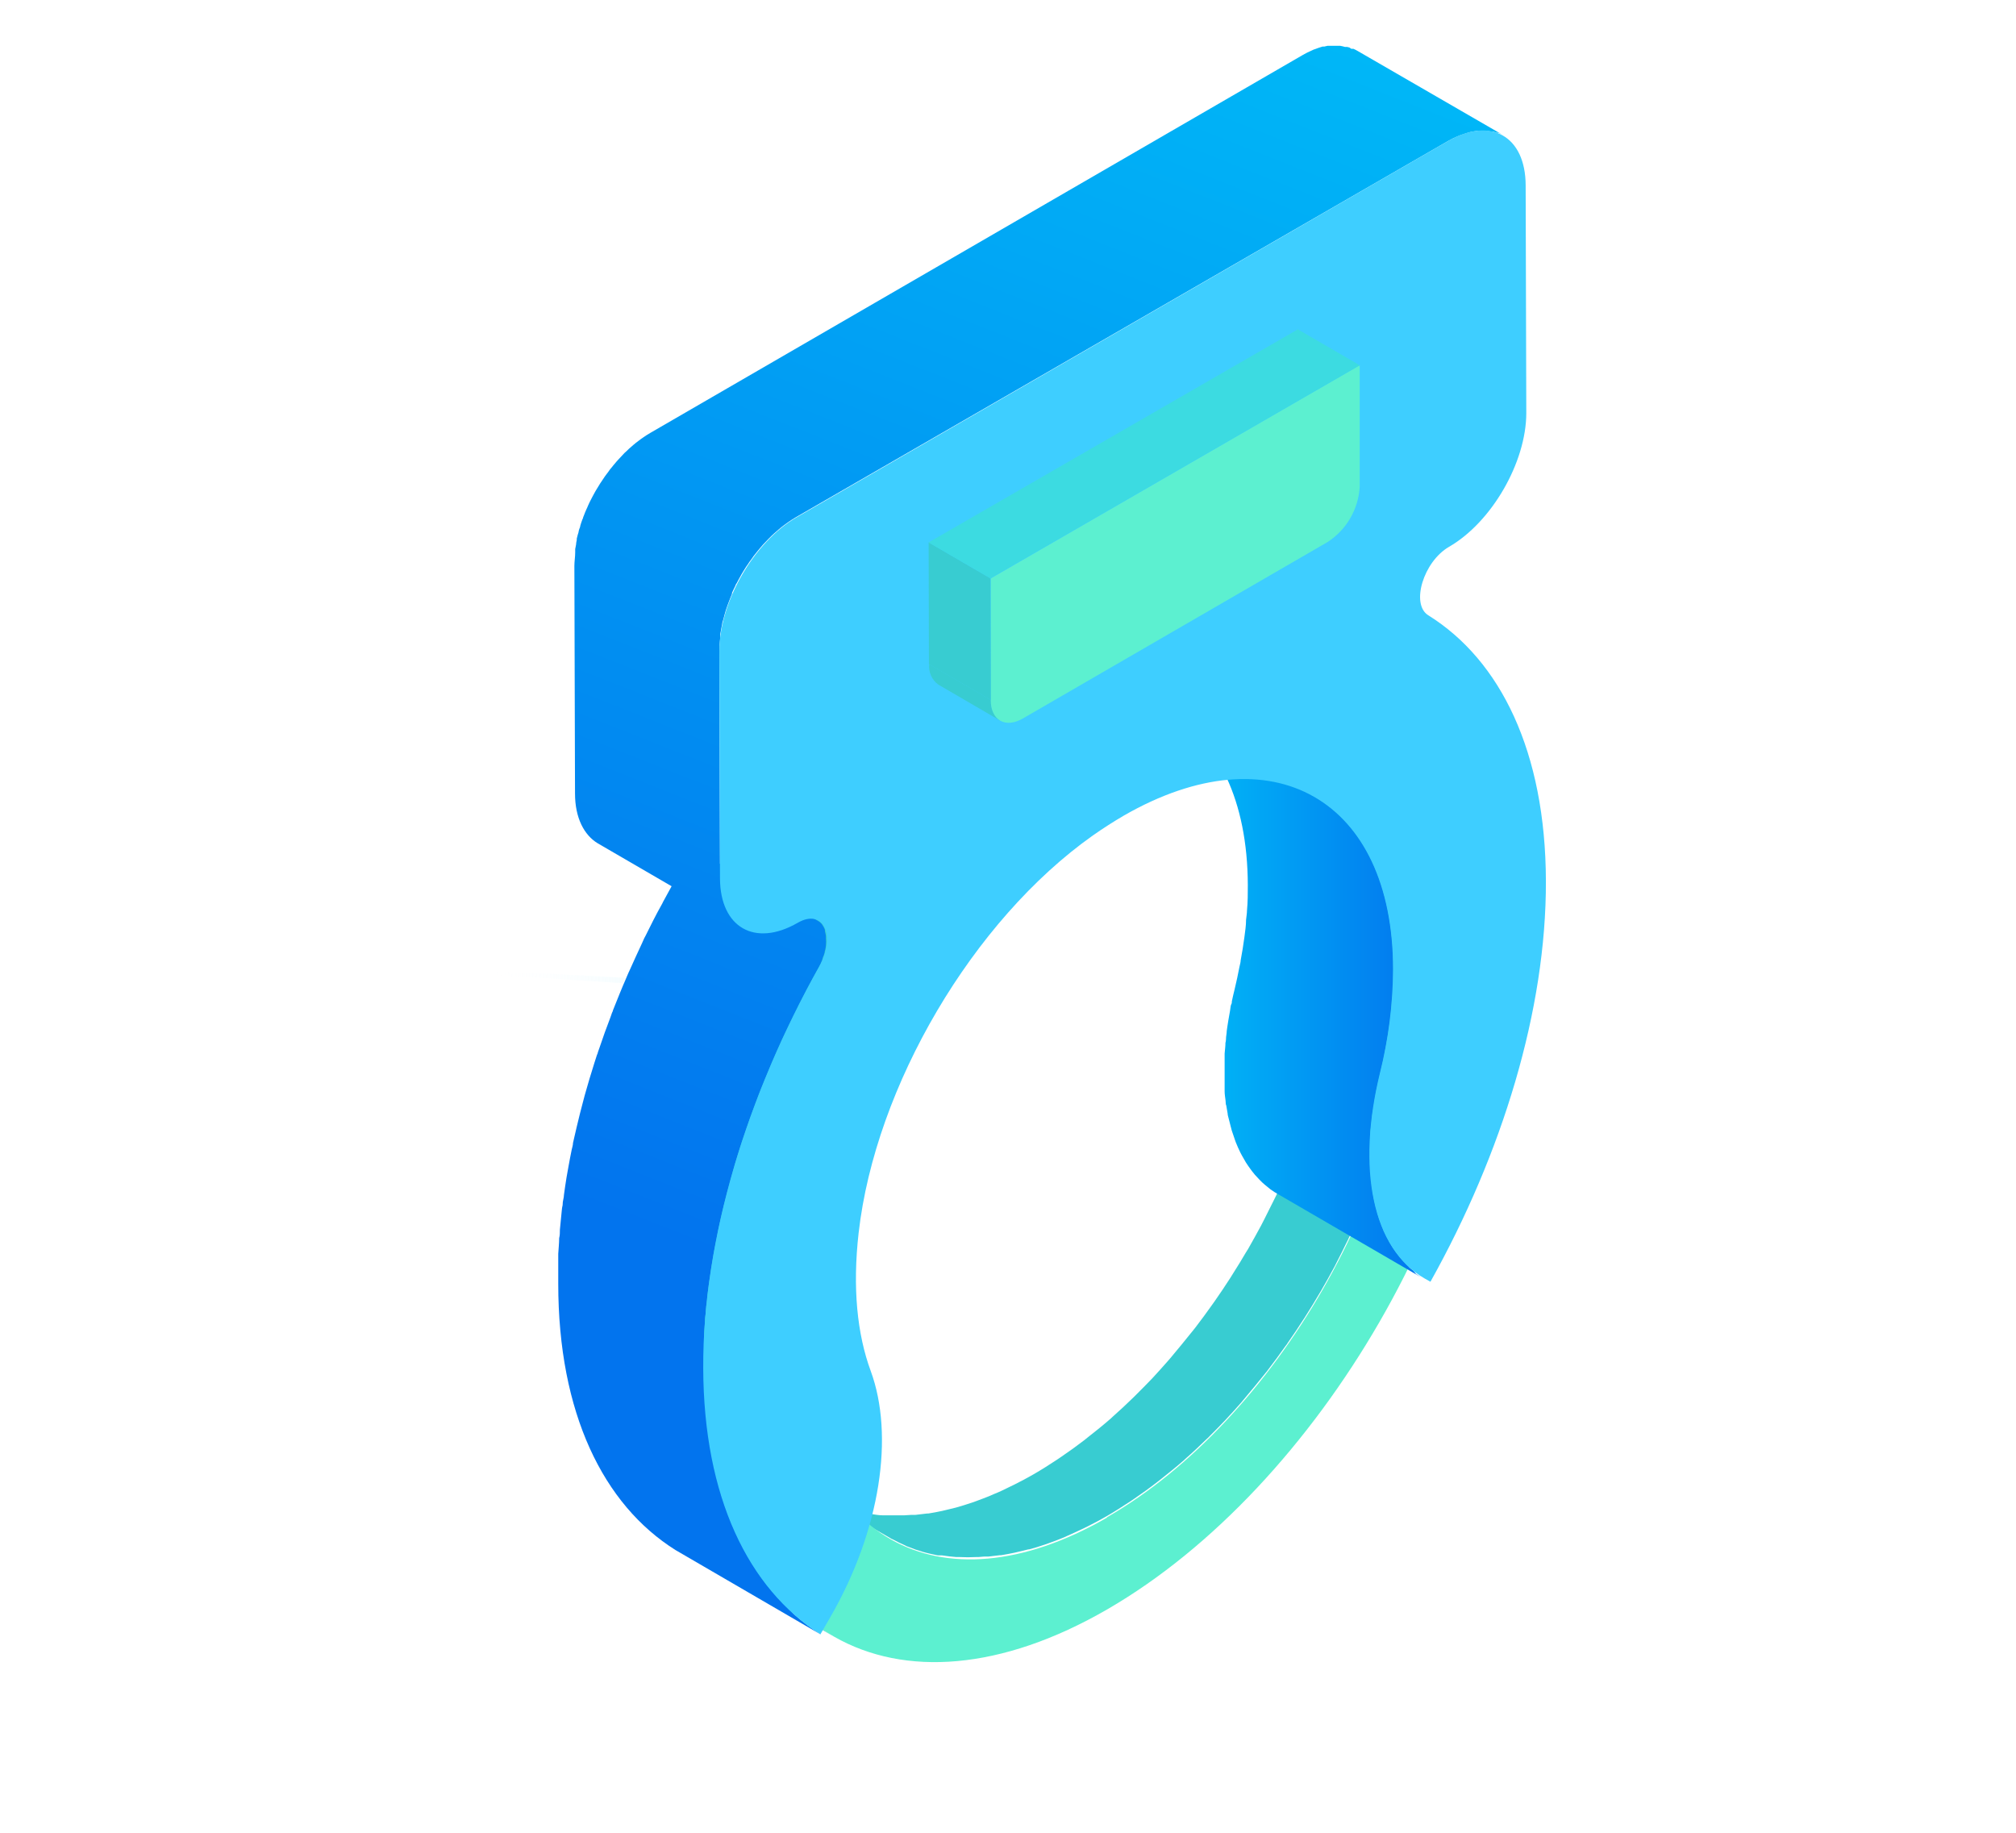 <?xml version="1.0" encoding="UTF-8"?>
<svg width="220px" height="200px" viewBox="0 0 220 200" version="1.1" xmlns="http://www.w3.org/2000/svg" xmlns:xlink="http://www.w3.org/1999/xlink">
    <!-- Generator: Sketch 55.2 (78181) - https://sketchapp.com -->
    <title>pic_haluoyewu_haluozhuliche_chanpinjieshao_zhinengdianchi备份 2</title>
    <desc>Created with Sketch.</desc>
    <defs>
        <linearGradient x1="0%" y1="49.927%" x2="100%" y2="49.927%" id="linearGradient-1">
            <stop stop-color="#00C1F8" offset="0%"></stop>
            <stop stop-color="#0274EE" offset="100%"></stop>
        </linearGradient>
        <linearGradient x1="58.992%" y1="-18.934%" x2="35.831%" y2="80.558%" id="linearGradient-2">
            <stop stop-color="#00C1F8" offset="0%"></stop>
            <stop stop-color="#0274EE" offset="100%"></stop>
        </linearGradient>
        <radialGradient cx="381.689%" cy="325.486%" fx="381.689%" fy="325.486%" r="5257.594%" gradientTransform="translate(3.817,3.255),scale(0.07,1),translate(-3.817,-3.255)" id="radialGradient-3">
            <stop stop-color="#00C1F8" stop-opacity="0.7" offset="0%"></stop>
            <stop stop-color="#FFFFFF" stop-opacity="0" offset="100%"></stop>
        </radialGradient>
    </defs>
    <g id="ui升级" stroke="none" stroke-width="1" fill="none" fill-rule="evenodd">
        <g id="哈啰单车" transform="translate(-1003, -2491)">
            <g id="资源-57" transform="translate(1003, 2491)">
                <g id="编组" transform="translate(70, 68)" fill-rule="nonzero">
                    <path d="M83.3,48.5 C83.38,48.05 83.44,47.6 83.51,47.15 L83.6,46.52 C83.6,46.46 83.6,46.41 83.6,46.36 C83.72,45.36 83.81,44.45 83.88,43.5 L83.88,42.9 C83.94,41.9 83.98,40.97 83.98,40.02 C83.98,29.52 80.23,22.13 74.24,18.65 L66.24,14.03 C72.24,17.51 75.95,24.9 75.98,35.4 C75.98,36.35 75.98,37.31 75.89,38.28 C75.89,38.48 75.89,38.68 75.89,38.88 C75.82,39.88 75.73,40.78 75.61,41.74 C75.61,42 75.53,42.27 75.5,42.54 C75.43,42.98 75.37,43.43 75.29,43.88 C75.21,44.33 75.19,44.48 75.13,44.78 C75.07,45.08 74.97,45.65 74.88,46.09 C74.79,46.53 74.74,46.78 74.66,47.09 C74.58,47.4 74.53,47.67 74.46,47.97 C74.39,48.27 74.27,48.73 74.17,49.11 C74.07,49.49 74.03,49.68 73.95,49.97 C73.87,50.26 73.82,50.42 73.75,50.65 C73.48,51.65 73.2,52.55 72.88,53.51 C72.858,53.591 72.831,53.672 72.8,53.75 C72.49,54.68 72.16,55.6 71.8,56.53 L71.53,57.22 C71.23,58 70.91,58.77 70.58,59.55 C70.53,59.67 70.48,59.8 70.42,59.92 C70.05,60.78 69.65,61.64 69.25,62.49 L68.92,63.15 C68.593,63.817 68.26,64.483 67.92,65.15 C67.81,65.36 67.71,65.57 67.6,65.77 C67.147,66.61 66.687,67.44 66.22,68.26 L65.94,68.71 C65.52,69.43 65.09,70.14 64.64,70.84 L64.26,71.45 C63.71,72.3 63.15,73.15 62.57,73.97 L62.3,74.35 C61.69,75.21 61.07,76.06 60.43,76.89 L60.19,77.19 C59.39,78.19 58.57,79.19 57.73,80.19 L57.41,80.56 C56.87,81.18 56.32,81.78 55.77,82.38 L55.77,82.38 C55.21,82.967 54.64,83.547 54.06,84.12 L53.69,84.49 C52.94,85.22 52.18,85.93 51.41,86.61 L51.22,86.79 C50.42,87.49 49.6,88.15 48.78,88.79 L48.32,89.16 C47.51,89.78 46.7,90.37 45.87,90.93 L45.43,91.23 C44.56,91.81 43.69,92.36 42.81,92.87 C42.1,93.28 41.4,93.65 40.7,94 L40.1,94.29 C39.57,94.55 39.1,94.79 38.53,95.01 L37.96,95.26 C37.48,95.46 36.96,95.64 36.52,95.81 L36.13,95.95 C35.52,96.16 34.92,96.34 34.33,96.51 L33.26,96.77 L32.8,96.88 C32.3,96.99 31.8,97.08 31.3,97.16 L31.17,97.16 L29.89,97.31 L29.44,97.31 L28.64,97.36 C27.98,97.36 27.33,97.36 26.7,97.36 L26.39,97.36 C25.87,97.36 25.39,97.26 24.87,97.18 L24.41,97.11 C23.84,97 23.28,96.88 22.74,96.72 L22.68,96.72 C22.164,96.57 21.657,96.393 21.16,96.19 L20.73,96.01 C20.31,95.82 19.9,95.62 19.5,95.4 C19.37,95.33 19.23,95.27 19.1,95.19 L27.1,99.81 L27.28,99.92 L27.5,100.02 C27.9,100.24 28.31,100.44 28.73,100.62 L28.96,100.74 L29.16,100.81 C29.657,101.013 30.164,101.19 30.68,101.34 L30.68,101.34 L30.68,101.34 C31.23,101.5 31.79,101.62 32.35,101.73 L32.55,101.73 L32.81,101.73 C33.31,101.81 33.82,101.87 34.34,101.91 L34.57,101.91 L34.65,101.91 C35.293,101.945 35.937,101.945 36.58,101.91 L36.78,101.91 L37.39,101.86 L37.84,101.86 L39.12,101.71 L39.25,101.71 L39.25,101.71 C39.74,101.63 40.25,101.54 40.74,101.43 L41.2,101.32 L42.2,101.08 L42.29,101.08 C42.88,100.92 43.48,100.74 44.08,100.53 L44.47,100.39 C44.95,100.22 45.47,100.03 45.92,99.84 L46.12,99.76 L46.49,99.59 C47.01,99.37 47.49,99.13 48.06,98.87 L48.66,98.58 C49.36,98.23 50.06,97.86 50.77,97.45 C51.65,96.94 52.52,96.38 53.39,95.81 L53.83,95.51 C54.65,94.95 55.47,94.36 56.28,93.73 L56.74,93.37 C57.56,92.72 58.38,92.06 59.17,91.37 L59.36,91.19 C60.14,90.51 60.89,89.8 61.64,89.07 L61.88,88.85 L62.02,88.7 C62.6,88.13 63.16,87.55 63.72,86.96 L63.72,86.96 C64.28,86.36 64.83,85.76 65.37,85.14 L65.51,84.98 L65.68,84.77 C66.53,83.77 67.35,82.77 68.15,81.77 L68.22,81.69 L68.39,81.46 C69.02,80.63 69.65,79.79 70.25,78.93 L70.44,78.68 L70.52,78.55 C71.1,77.72 71.67,76.88 72.21,76.03 L72.37,75.79 L72.6,75.42 C73.05,74.72 73.48,74.01 73.9,73.29 C73.97,73.18 74.04,73.07 74.1,72.96 C74.127,72.922 74.15,72.882 74.17,72.84 C74.65,72.02 75.11,71.19 75.56,70.35 C75.593,70.281 75.63,70.215 75.67,70.15 L75.88,69.73 C76.227,69.063 76.56,68.397 76.88,67.73 L77.09,67.31 C77.131,67.232 77.167,67.152 77.2,67.07 C77.61,66.22 78.01,65.36 78.38,64.5 L78.38,64.41 L78.5,64.13 C78.83,63.35 79.14,62.58 79.5,61.8 C79.5,61.67 79.61,61.55 79.65,61.42 C79.69,61.29 79.73,61.21 79.76,61.11 C80.12,60.18 80.45,59.26 80.76,58.33 C80.764,58.31 80.764,58.29 80.76,58.27 L80.82,58.09 C81.13,57.09 81.42,56.18 81.69,55.22 C81.69,55.1 81.77,54.99 81.8,54.87 C81.83,54.75 81.86,54.66 81.88,54.55 C81.96,54.26 82.04,53.98 82.11,53.69 C82.18,53.4 82.31,52.93 82.4,52.55 C82.49,52.17 82.53,51.96 82.6,51.67 C82.67,51.38 82.69,51.25 82.74,51.05 C82.79,50.85 82.74,50.77 82.82,50.63 C82.91,50.19 82.99,49.75 83.07,49.32 C83.15,48.89 83.25,48.8 83.3,48.5 Z" id="路径" fill="#38CCD1"></path>
                    <path d="M8.6,83.56 C8.6,82.8 8.6,82.03 8.6,81.26 C8.6,81.01 8.6,80.77 8.6,80.53 C8.6,79.99 8.66,79.44 8.7,78.9 C8.7,78.62 8.7,78.35 8.77,78.07 C8.77,77.53 8.87,76.99 8.93,76.45 L9.02,75.68 C9.02,75.31 9.12,74.93 9.18,74.56 C9.26,73.99 9.34,73.42 9.43,72.85 C9.5,72.48 9.57,72.1 9.63,71.72 C9.73,71.17 9.84,70.62 9.95,70.07 C10.06,69.52 10.14,69.19 10.24,68.75 C10.34,68.31 10.4,68.01 10.49,67.65 C10.58,67.29 10.73,66.65 10.85,66.19 C10.97,65.73 11.03,65.48 11.13,65.12 C11.23,64.76 11.29,64.55 11.38,64.26 C11.71,63.06 12.08,61.86 12.47,60.66 L12.58,60.34 C12.97,59.17 13.39,58 13.83,56.84 C13.94,56.54 14.06,56.25 14.17,55.96 C14.55,54.96 14.95,53.96 15.37,53.03 L15.57,52.55 C16.05,51.46 16.57,50.38 17.05,49.31 C17.19,49.03 17.33,48.75 17.46,48.47 C17.88,47.62 18.31,46.77 18.75,45.93 L19.16,45.15 C19.72,44.1 20.31,43.05 20.91,42.01 C21.02,41.82 21.14,41.63 21.25,41.43 C21.79,40.53 22.33,39.63 22.89,38.75 L23.38,37.98 C24.08,36.9 24.79,35.84 25.52,34.79 L25.86,34.31 C26.63,33.23 27.41,32.16 28.22,31.12 C28.33,30.96 28.45,30.81 28.56,30.66 L29.32,29.66 L30.32,28.46 C30.58,28.14 30.85,27.83 31.11,27.52 C31.37,27.21 31.74,26.77 32.11,26.41 C32.8,25.63 33.49,24.86 34.19,24.11 L34.19,24.11 C34.9,23.36 35.61,22.64 36.33,21.92 C36.78,21.48 37.23,21.04 37.69,20.61 L38.11,20.21 C38.72,19.63 39.34,19.07 39.96,18.53 L40.45,18.11 L41.87,17 L42.56,16.45 L43.8,15.45 L44.55,14.89 C44.97,14.58 45.38,14.28 45.8,13.99 C46.04,13.81 46.29,13.64 46.54,13.47 C46.987,13.157 47.437,12.857 47.89,12.57 C48.11,12.43 48.32,12.28 48.54,12.15 C49.21,11.73 49.88,11.32 50.54,10.93 C51.2,10.54 51.84,10.2 52.48,9.86 L52.98,9.61 C53.56,9.31 54.14,9.02 54.72,8.76 C54.78,8.724 54.844,8.694 54.91,8.67 C55.49,8.4 56.08,8.15 56.66,7.91 C57.24,7.67 57.88,7.43 58.48,7.22 L59,7 C59.76,6.74 60.52,6.51 61.27,6.31 C61.72,6.18 62.17,6.07 62.62,5.97 L63.19,5.83 C63.83,5.69 64.47,5.58 65.09,5.48 L65.26,5.48 C65.8,5.4 66.34,5.33 66.87,5.29 L67.44,5.29 C67.84,5.29 68.24,5.27 68.64,5.23 L69.18,5.23 C69.6,5.23 70.01,5.23 70.43,5.23 L70.84,5.23 C71.37,5.23 71.9,5.3 72.42,5.37 L72.76,5.37 C73.11,5.37 73.45,5.47 73.76,5.54 C74.471,5.662 75.176,5.823 75.87,6.02 L75.93,6.02 C76.59,6.22 77.23,6.45 77.86,6.7 L78.4,6.93 C78.93,7.16 79.4,7.42 79.96,7.69 C80.12,7.78 80.3,7.86 80.46,7.96 L72.46,3.34 L72.23,3.21 L72,3.1 C71.49,2.83 71,2.58 70.44,2.34 L70.15,2.2 C70.068,2.174 69.988,2.144 69.91,2.11 C69.28,1.86 68.64,1.63 67.98,1.43 L67.91,1.43 C67.216,1.233 66.511,1.072 65.8,0.95 L65.56,0.89 C65.3,0.89 65.03,0.81 64.77,0.78 L64.43,0.78 C63.96,0.72 63.49,0.67 63.01,0.64 L62.86,0.64 L62.44,0.64 L61.19,0.64 L60.19,0.64 L59.42,0.69 L58.85,0.69 C58.32,0.74 57.78,0.8 57.24,0.88 L57.07,0.88 L57.07,0.88 C56.45,0.98 55.83,1.1 55.19,1.23 L54.62,1.37 L53.37,1.67 L53.27,1.67 C52.52,1.87 51.76,2.1 51,2.37 L50.51,2.55 C49.897,2.763 49.287,2.993 48.68,3.24 L48.43,3.34 C47.93,3.547 47.43,3.767 46.93,4 L46.74,4.09 C46.16,4.35 45.58,4.64 45,4.94 L44.5,5.19 C43.86,5.53 43.21,5.88 42.56,6.26 C41.91,6.64 41.22,7.06 40.56,7.48 C40.34,7.61 40.13,7.76 39.92,7.9 C39.46,8.19 39.01,8.49 38.56,8.8 L37.82,9.32 C37.4,9.61 36.99,9.91 36.58,10.22 L35.83,10.78 L34.58,11.78 L33.89,12.33 L32.48,13.52 L31.99,13.94 C31.37,14.49 30.75,15.05 30.14,15.62 L29.72,16.02 L28.55,17.14 L28.37,17.33 C26.92,18.77 25.5,20.27 24.13,21.84 C24.13,21.91 24.01,21.97 23.96,22.04 C23.69,22.34 23.44,22.65 23.18,22.95 C22.92,23.25 22.65,23.57 22.39,23.89 L21.39,25.09 L20.63,26.09 C20.592,26.148 20.549,26.201 20.5,26.25 L20.29,26.55 C19.48,27.55 18.7,28.66 17.93,29.74 C17.86,29.85 17.77,29.95 17.7,30.06 L17.59,30.22 C16.86,31.22 16.15,32.33 15.45,33.41 C15.39,33.51 15.32,33.61 15.25,33.71 C15.18,33.81 15.06,34.02 14.97,34.18 C14.41,35.07 13.86,35.96 13.33,36.86 C13.24,37 13.15,37.14 13.07,37.28 L12.98,37.44 C12.38,38.44 11.8,39.53 11.23,40.58 C11.23,40.67 11.14,40.75 11.09,40.84 C11.04,40.93 10.92,41.19 10.82,41.36 C10.38,42.2 9.95,43.05 9.54,43.9 C9.45,44.08 9.35,44.25 9.27,44.43 C9.19,44.61 9.18,44.64 9.13,44.74 C8.61,45.81 8.13,46.89 7.64,47.98 C7.628,48.018 7.611,48.055 7.59,48.09 C7.59,48.21 7.5,48.34 7.44,48.46 C7.03,49.46 6.63,50.46 6.24,51.39 L6.05,51.87 C6,52 5.95,52.14 5.91,52.27 C5.46,53.43 5.04,54.6 4.65,55.77 L4.65,55.85 C4.622,55.929 4.599,56.009 4.58,56.09 C4.18,57.29 3.82,58.49 3.48,59.69 C3.43,59.84 3.38,59.99 3.34,60.14 L3.23,60.55 C3.14,60.91 3.04,61.27 2.95,61.62 C2.86,61.97 2.7,62.62 2.59,63.08 C2.48,63.54 2.42,63.81 2.34,64.18 C2.26,64.55 2.21,64.71 2.16,64.97 C2.11,65.23 2.09,65.32 2.05,65.5 C1.94,66.05 1.84,66.6 1.74,67.15 L1.53,68.29 C1.44,68.86 1.36,69.42 1.28,69.99 C1.28,70.25 1.19,70.52 1.16,70.79 C1.16,70.9 1.16,71 1.16,71.11 L1.07,71.88 C1.01,72.42 0.95,72.96 0.91,73.5 C0.91,73.78 0.91,74.06 0.84,74.33 C0.84,74.88 0.77,75.42 0.74,75.96 C0.74,76.2 0.74,76.44 0.74,76.69 C0.74,77.46 0.74,78.23 0.74,78.99 C0.74,92.24 5.47,101.57 13.03,105.99 L21.03,110.61 C13.33,106.14 8.64,96.81 8.6,83.56 Z" id="路径" fill="#38CCD1"></path>
                    <path d="M50.55,10.9 C73.76,-2.5 92.7,8.3 92.77,35 C92.84,61.7 74,94.22 50.83,107.62 C27.66,121.02 8.67,110.23 8.6,83.56 C8.53,56.89 27.35,24.29 50.55,10.9 Z M50.8,97.57 C69.18,87 84.09,61.14 84,40 C83.91,18.86 69,10.34 50.58,21 C32.16,31.66 17.29,57.43 17.35,78.55 C17.41,99.67 32.42,108.22 50.8,97.61 L50.8,97.57 Z" id="形状" fill="#5CF0D0"></path>
                </g>
                <g id="编组" transform="translate(60, 5)" fill-rule="nonzero">
                    <path d="M94.27,133.69 C94.061,133.531 93.861,133.361 93.67,133.18 C93.57,133.09 93.47,132.98 93.37,132.88 C93.27,132.78 93.03,132.52 92.87,132.33 C92.71,132.14 92.68,132.1 92.59,131.98 C92.5,131.86 92.28,131.58 92.14,131.37 L91.9,131 C91.739,130.752 91.593,130.494 91.46,130.23 L91.3,129.94 C91.108,129.567 90.938,129.183 90.79,128.79 C90.756,128.708 90.726,128.625 90.7,128.54 C90.58,128.21 90.46,127.89 90.36,127.54 L90.24,127.08 C90.16,126.8 90.08,126.51 90.02,126.22 C89.96,125.93 89.94,125.87 89.91,125.69 C89.88,125.51 89.8,125.11 89.76,124.81 C89.72,124.51 89.7,124.44 89.68,124.26 C89.66,124.08 89.61,123.62 89.58,123.26 C89.58,123.09 89.58,122.92 89.58,122.74 C89.58,122.33 89.53,121.9 89.53,121.47 C89.53,121.38 89.53,121.3 89.53,121.21 C89.53,120.68 89.53,120.15 89.53,119.61 L89.53,119.13 C89.53,118.74 89.53,118.35 89.62,117.95 L89.68,117.33 C89.68,116.97 89.77,116.61 89.82,116.25 C89.87,115.89 89.89,115.79 89.93,115.55 C89.97,115.31 90.05,114.83 90.11,114.47 C90.17,114.11 90.2,114 90.25,113.77 C90.36,113.23 90.48,112.68 90.61,112.13 C90.74,111.58 90.86,111.13 90.97,110.56 C91.04,110.27 91.09,109.97 91.14,109.67 C91.19,109.37 91.24,109.2 91.28,108.96 C91.43,108.12 91.57,107.29 91.68,106.45 L91.68,106.45 C91.77,105.81 91.82,105.18 91.87,104.55 C91.87,104.23 91.94,103.91 91.96,103.55 C92.02,102.55 92.06,101.67 92.05,100.75 C92.05,91.51 88.76,85.01 83.49,81.95 L67.6,72.77 C72.87,75.83 76.14,82.33 76.17,91.57 C76.17,92.49 76.17,93.43 76.08,94.37 C76.08,94.69 76.01,95.02 75.98,95.37 C75.98,95.99 75.88,96.62 75.8,97.25 C75.69,98.09 75.55,98.94 75.39,99.8 C75.39,100.03 75.3,100.27 75.26,100.5 C75.1,101.32 74.93,102.14 74.73,102.96 C74.62,103.4 74.52,103.83 74.43,104.26 C74.43,104.37 74.43,104.49 74.36,104.6 C74.29,104.71 74.27,105.07 74.23,105.3 C74.19,105.53 74.1,106.03 74.04,106.38 C73.98,106.73 73.97,106.85 73.93,107.08 L73.87,107.51 C73.87,107.73 73.82,107.95 73.8,108.16 C73.78,108.37 73.8,108.58 73.73,108.79 C73.73,109.18 73.67,109.58 73.64,109.97 L73.64,110.44 C73.64,110.98 73.64,111.51 73.64,112.04 C73.64,112.13 73.64,112.22 73.64,112.31 C73.64,112.74 73.64,113.16 73.64,113.58 C73.64,113.75 73.64,113.92 73.64,114.09 C73.64,114.42 73.7,114.74 73.74,115.09 C73.78,115.44 73.74,115.46 73.82,115.64 L73.97,116.52 C73.97,116.7 74.04,116.87 74.08,117.05 C74.12,117.23 74.22,117.63 74.3,117.91 L74.42,118.37 C74.53,118.71 74.64,119.03 74.76,119.37 L74.85,119.63 C75.01,120.03 75.18,120.41 75.36,120.78 L75.52,121.08 C75.66,121.34 75.81,121.6 75.96,121.85 L76.2,122.21 C76.35,122.42 76.49,122.63 76.65,122.83 L76.93,123.18 L77.43,123.72 L77.74,124.03 C77.93,124.21 78.13,124.37 78.33,124.53 L78.62,124.77 C78.939,125.002 79.273,125.213 79.62,125.4 L79.62,125.4 L95.52,134.64 C95.174,134.451 94.84,134.241 94.52,134.01 L94.27,133.69 Z" id="路径" fill="url(#linearGradient-1)"></path>
                    <path d="M99.44,9.73 L100.04,9.53 L100.41,9.42 L100.76,9.35 L101.21,9.28 L101.46,9.28 L102.13,9.28 C102.338,9.296 102.545,9.323 102.75,9.36 L102.9,9.36 C103.059,9.393 103.216,9.436 103.37,9.49 L103.51,9.49 C103.701,9.564 103.885,9.654 104.06,9.76 L88.17,0.57 L88.17,0.57 C88,0.46 87.84,0.4 87.7,0.33 C87.67,0.334 87.64,0.334 87.61,0.33 L87.47,0.33 L87.25,0.18 C87.168,0.155 87.084,0.135 87,0.12 L86.85,0.12 L86.77,0.12 C86.603,0.07 86.432,0.03 86.26,9.65894031e-16 L85.7,9.65894031e-16 L85.56,9.65894031e-16 L85.31,9.65894031e-16 L85.07,9.65894031e-16 L84.86,9.65894031e-16 L84.52,0.08 L84.33,0.08 L84.14,0.14 C83.94,0.2 83.75,0.27 83.54,0.35 L83.33,0.42 L83.21,0.48 C82.846,0.634 82.492,0.811 82.15,1.01 L11,42.22 C10.73,42.37 10.46,42.55 10.2,42.73 L9.94,42.91 L9.41,43.31 L9.12,43.55 L8.64,43.97 L8.36,44.24 L8.18,44.4 L8,44.59 L7.44,45.19 L7.26,45.39 C7.208,45.442 7.161,45.499 7.12,45.56 C7,45.69 6.9,45.82 6.79,45.96 L6.57,46.22 L6.41,46.45 L6.17,46.77 L6,47 L5.74,47.39 L5.58,47.63 C5.559,47.665 5.536,47.698 5.51,47.73 C5.36,47.97 5.21,48.21 5.07,48.45 L5.07,48.45 L4.98,48.6 C4.88,48.77 4.79,48.94 4.7,49.11 C4.61,49.28 4.61,49.28 4.57,49.36 C4.53,49.44 4.49,49.53 4.44,49.61 C4.409,49.686 4.373,49.76 4.33,49.83 C4.24,50.03 4.14,50.23 4.06,50.44 C4.037,50.47 4.02,50.504 4.01,50.54 L4.01,50.54 C3.9,50.79 3.79,51.04 3.7,51.3 L3.64,51.44 C3.64,51.53 3.58,51.62 3.54,51.72 L3.41,52.09 L3.32,52.39 C3.32,52.51 3.25,52.63 3.21,52.74 L3.15,52.96 C3.15,53.09 3.08,53.22 3.05,53.35 C3.02,53.48 2.98,53.63 2.94,53.78 L2.94,53.93 L2.88,54.24 C2.88,54.47 2.8,54.69 2.77,54.91 C2.766,54.973 2.766,55.037 2.77,55.1 C2.77,55.16 2.77,55.22 2.77,55.27 C2.77,55.78 2.68,56.27 2.68,56.76 L2.75,81.59 C2.75,84.26 3.75,86.13 5.22,87.02 L13.29,91.71 L12.36,93.41 L12.27,93.6 C11.59,94.8 11,96 10.45,97.11 L10.3,97.39 L10.06,97.93 C9.6,98.93 9.15,99.88 8.72,100.86 C8.64,101.04 8.55,101.21 8.48,101.39 C8.41,101.57 8.41,101.56 8.37,101.65 C7.85,102.84 7.37,104.05 6.89,105.25 C6.89,105.34 6.82,105.43 6.79,105.51 C6.76,105.59 6.68,105.84 6.62,106 C6.19,107.12 5.78,108.25 5.4,109.39 L5.24,109.84 C5.24,109.94 5.17,110.03 5.14,110.13 C5.05,110.42 4.96,110.71 4.86,111 C4.68,111.58 4.5,112.15 4.33,112.72 L4.04,113.72 C3.97,113.98 3.89,114.25 3.81,114.52 C3.73,114.79 3.68,115.02 3.61,115.28 C3.54,115.54 3.39,116.1 3.29,116.51 C3.19,116.92 3.05,117.51 2.93,117.99 C2.81,118.47 2.74,118.8 2.65,119.2 L2.53,119.73 C2.53,119.97 2.44,120.21 2.39,120.45 C2.26,121.08 2.14,121.71 2.03,122.33 C1.95,122.73 1.89,123.12 1.82,123.51 C1.72,124.15 1.62,124.78 1.54,125.41 C1.54,125.66 1.45,125.91 1.42,126.16 C1.39,126.41 1.42,126.48 1.37,126.64 C1.32,126.8 1.3,127.24 1.26,127.55 C1.2,128.1 1.15,128.65 1.1,129.19 C1.1,129.5 1.1,129.81 1.02,130.11 C1.02,130.69 0.95,131.25 0.92,131.82 C0.92,132.09 0.92,132.35 0.92,132.62 C0.92,133.44 0.92,134.26 0.92,135.08 C0.92,149.18 5.83,159.2 13.72,164.15 L29.61,173.39 C21.73,168.39 16.86,158.39 16.82,144.32 C16.82,143.5 16.82,142.68 16.82,141.85 C16.82,141.59 16.82,141.33 16.82,141.06 C16.82,140.5 16.88,139.92 16.92,139.35 C16.92,139.05 16.92,138.74 17,138.43 C17,137.88 17.1,137.34 17.16,136.79 C17.16,136.48 17.23,136.18 17.26,135.87 C17.29,135.56 17.37,135.05 17.43,134.65 C17.52,134.02 17.61,133.38 17.72,132.75 C17.78,132.36 17.85,131.96 17.92,131.57 C18.04,130.94 18.16,130.32 18.29,129.69 C18.37,129.27 18.45,128.86 18.55,128.44 L18.82,127.23 C18.94,126.73 19.06,126.23 19.19,125.74 C19.32,125.25 19.4,124.93 19.51,124.52 C19.62,124.11 19.79,123.52 19.94,122.95 C20.03,122.63 20.13,122.31 20.22,121.95 L20.76,120.21 C20.85,119.92 20.94,119.64 21.04,119.35 C21.14,119.06 21.21,118.85 21.3,118.6 C21.68,117.47 22.08,116.34 22.51,115.22 L22.79,114.47 C23.26,113.26 23.79,112.06 24.27,110.86 L24.61,110.08 C25.05,109.08 25.49,108.08 25.96,107.15 C26.09,106.87 26.21,106.6 26.35,106.33 C26.91,105.17 27.49,104.02 28.09,102.88 C28.51,102.09 28.93,101.31 29.37,100.53 C29.401,100.479 29.427,100.425 29.45,100.37 L29.6,100.09 C29.6,99.99 29.69,99.9 29.73,99.8 L29.73,99.7 L29.73,99.7 C29.753,99.659 29.769,99.615 29.78,99.57 C29.78,99.47 29.86,99.37 29.89,99.27 C29.92,99.17 29.96,99.06 29.99,98.96 L29.99,98.88 C30.018,98.791 30.041,98.701 30.06,98.61 C30.093,98.468 30.116,98.325 30.13,98.18 C30.13,98.18 30.13,98.18 30.13,98.18 C30.155,97.911 30.155,97.639 30.13,97.37 C30.135,97.3 30.135,97.23 30.13,97.16 C30.113,96.994 30.08,96.83 30.03,96.67 C30.029,96.579 30.019,96.489 30,96.4 C29.945,96.267 29.878,96.14 29.8,96.02 C29.77,95.964 29.737,95.911 29.7,95.86 C29.581,95.711 29.435,95.585 29.27,95.49 L18.57,89.25 L18.5,66.06 C18.504,65.562 18.537,65.064 18.6,64.57 C18.6,64.45 18.6,64.33 18.6,64.21 L18.72,63.54 L18.81,63.08 C18.81,62.93 18.88,62.79 18.92,62.64 C18.96,62.49 19.02,62.24 19.08,62.04 C19.14,61.84 19.15,61.81 19.18,61.69 C19.21,61.57 19.33,61.24 19.41,61.01 L19.51,60.74 C19.63,60.42 19.75,60.11 19.88,59.81 C19.884,59.773 19.884,59.737 19.88,59.7 C20,59.43 20.13,59.15 20.27,58.88 C20.27,58.8 20.35,58.71 20.4,58.63 C20.53,58.37 20.67,58.12 20.81,57.87 L20.89,57.72 C21.06,57.42 21.24,57.14 21.42,56.85 L21.59,56.61 C21.718,56.402 21.859,56.202 22.01,56.01 L22.24,55.68 L22.62,55.2 L22.95,54.8 L23.27,54.43 L23.84,53.83 L24.2,53.47 L24.48,53.21 L24.96,52.79 L25.25,52.55 C25.42,52.41 25.6,52.28 25.78,52.15 L26.03,51.97 C26.3,51.78 26.57,51.61 26.84,51.45 L98,10.4 C98.346,10.203 98.704,10.026 99.07,9.87 L99.44,9.73 Z" id="路径" fill="url(#linearGradient-2)"></path>
                    <path d="M98,10.4 C102.68,7.7 106.48,9.86 106.49,15.23 L106.56,40.06 C106.56,45.43 102.8,51.97 98.13,54.67 C95.34,56.28 93.93,60.93 95.86,62.14 C103.76,67.06 108.66,77.06 108.7,91.14 C108.74,105.22 103.94,120.84 96.1,134.87 L95.48,134.52 C89.72,131.24 88.05,122.46 90.58,112.13 C91.514,108.415 91.998,104.601 92.02,100.77 C92,82.22 78.81,74.7 62.64,84 C61.53,84.65 60.4,85.37 59.26,86.17 C46.19,95.41 35.52,113.5 33.7,129.54 C33.02,135.54 33.54,140.59 35.02,144.61 C37.59,151.61 36.12,161.92 30.6,171.49 L29.53,173.34 C21.65,168.34 16.78,158.34 16.74,144.27 C16.7,130.2 21.52,114.54 29.37,100.52 C31.28,97.09 29.85,94.08 27.05,95.7 C22.39,98.39 18.59,96.22 18.57,90.85 L18.5,66.06 C18.5,60.69 22.26,54.15 26.93,51.45 L98,10.4 Z" id="路径" fill="#3ECEFF"></path>
                </g>
                <g id="编组" transform="translate(101, 35)" fill-rule="nonzero">
                    <path d="M8.15,43.64 L1.4,39.71 C0.69,39.196 0.309,38.342 0.4,37.47 L7.15,41.39 C7.061,42.264 7.442,43.12 8.15,43.64" id="路径" fill="#38CCD1"></path>
                    <path d="M47.38,4.86 L47.38,18.14 C47.232,20.58 45.938,22.805 43.89,24.14 L10.63,43.4 C8.71,44.51 7.13,43.61 7.12,41.4 L7.12,28.12 L47.38,4.86 Z" id="路径" fill="#5CF0D0"></path>
                    <polygon id="路径" fill="#38CCD1" points="7.12 41.39 0.37 37.47 0.34 24.19 7.08 28.11"></polygon>
                    <polygon id="路径" fill="#3CDBE1" points="7.08 28.11 0.34 24.19 40.63 0.94 47.38 4.86"></polygon>
                </g>
                <path d="M115.13,175.57 C103.652,175.585 92.187,174.83 80.81,173.31 L89.53,178.38 L89.8,177.91 L90.89,178.54 L90.24,178.13 C97.95,183 108.81,182.57 120.83,175.63 L121.03,175.51 C119.07,175.55 117.11,175.57 115.13,175.57 Z" id="路径"></path>
                <path d="M50,106.13 L68.11,107.3 C68.19,107.1 68.26,106.91 68.35,106.71 C57.53,106.1 50.41,105.83 50,106.13 Z" id="路径" fill="url(#radialGradient-3)" fill-rule="nonzero"></path>
            </g>
        </g>
    </g>
</svg>